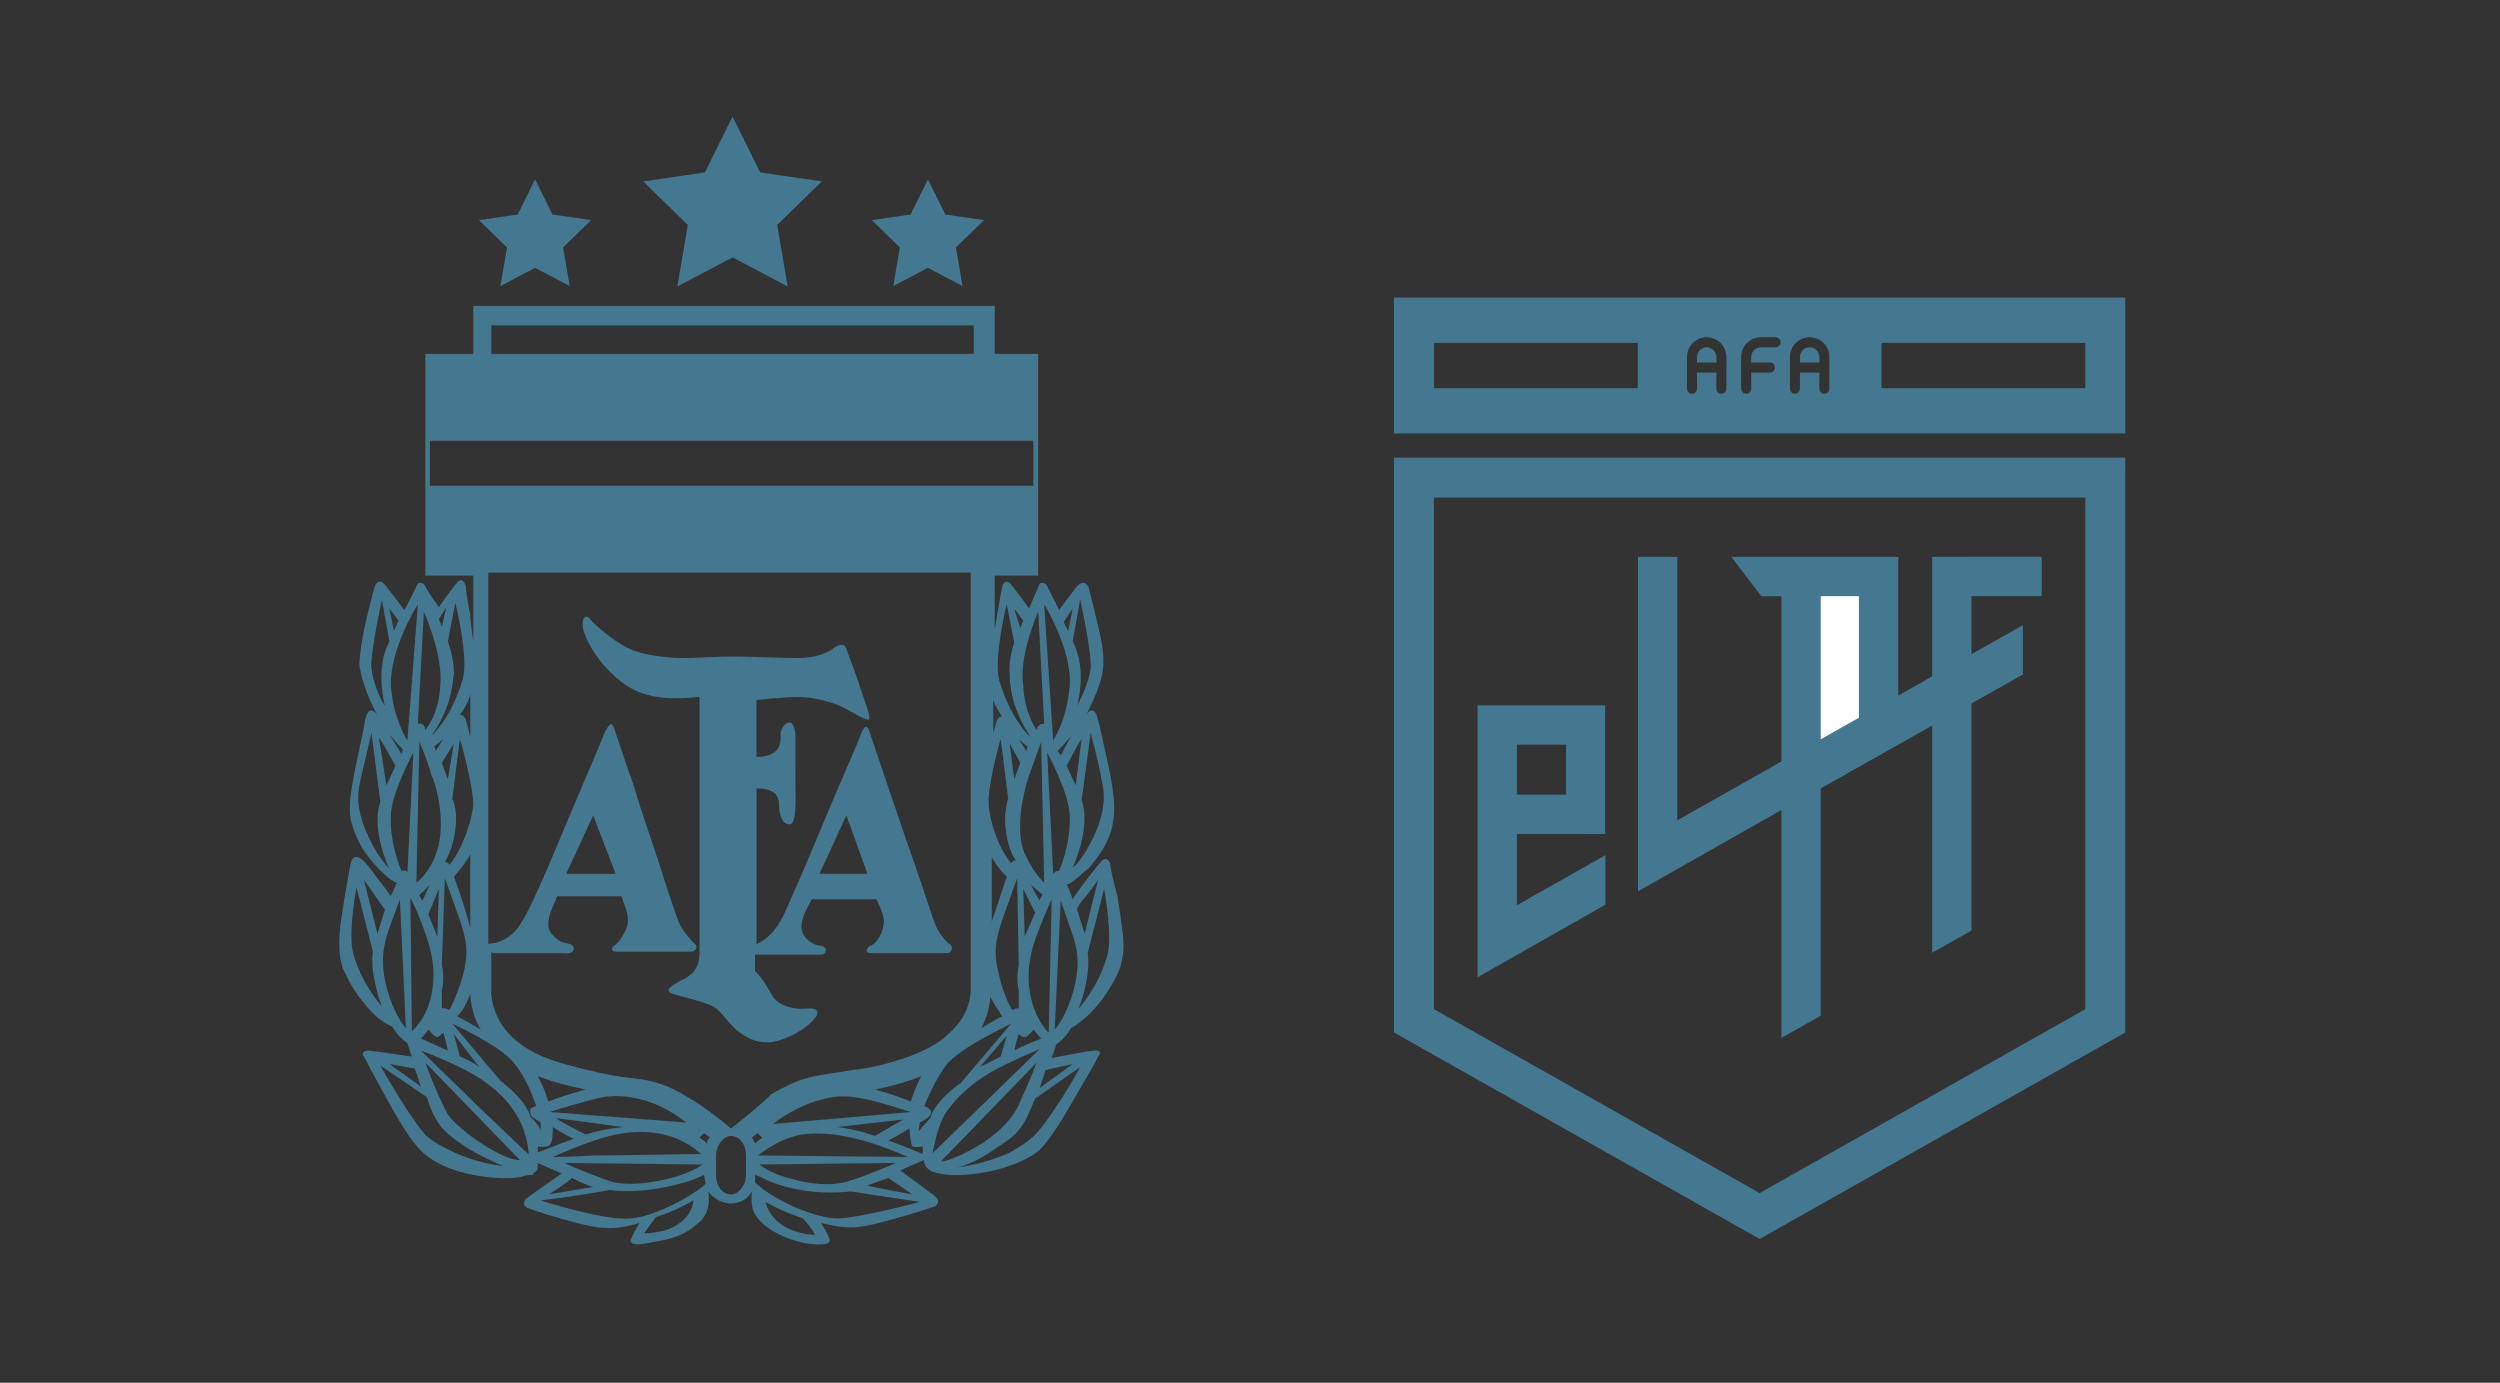 <?xml version="1.0" encoding="utf-8"?>
<!-- Generator: Adobe Illustrator 16.0.0, SVG Export Plug-In . SVG Version: 6.00 Build 0)  -->
<!DOCTYPE svg PUBLIC "-//W3C//DTD SVG 1.1//EN" "http://www.w3.org/Graphics/SVG/1.1/DTD/svg11.dtd">
<svg version="1.1" xmlns="http://www.w3.org/2000/svg" xmlns:xlink="http://www.w3.org/1999/xlink" x="0px" y="0px"
	 width="103.059px" height="57px" viewBox="0 0 103.059 57" enable-background="new 0 0 103.059 57" xml:space="preserve">
<rect x="0" y="0" width="103.059" height="57" fill="#333333" stroke="none"/>
<g id="Capa_5" display="none">
	<rect x="-1.97" y="-2.25" display="inline" fill="#2B1212" width="110.75" height="63.5"/>
</g>
<g id="Capa_1">
	<g id="Capa_2">
	</g>
	<path fill="#447891" d="M66.171,34.377v-5.301H60.91v11.212l5.271-2.994v-2.042l-3.65,2.066v-2.943L66.171,34.377z M62.532,30.699
		h2.028v2.059h-2.028V30.699z"/>
	<path fill="#447891" d="M79.65,22.955v4.929l-1.396,0.79v-5.719h-6.887l1.242,1.622h0.827v6.815
		c-1.431,0.81-2.861,1.616-4.294,2.426V22.955h-1.62v13.789l5.914-3.355v9.399l1.62-0.916V32.5l4.594-2.588v9.365l1.621-0.916V29
		l2.119-1.194V25.77l-2.119,1.198v-2.393h2.896v-1.621L79.65,22.955L79.65,22.955z"/>
	<path fill="#FFFFFF" d="M75.056,30.477c0.524-0.295,1.05-0.592,1.575-0.889v-5.012h-1.575V30.477z"/>
	<path fill="#447891" d="M74.599,14.317c-0.219,0-0.398,0.18-0.398,0.399v0.229h0.798v-0.229
		C74.998,14.497,74.818,14.317,74.599,14.317 M74.599,14.317c-0.219,0-0.398,0.18-0.398,0.399v0.229h0.798v-0.229
		C74.998,14.497,74.818,14.317,74.599,14.317 M70.356,14.317c-0.219,0-0.399,0.18-0.399,0.399v0.229h0.799v-0.229
		C70.754,14.497,70.575,14.317,70.356,14.317 M74.599,14.317c-0.219,0-0.398,0.18-0.398,0.399v0.229h0.798v-0.229
		C74.998,14.497,74.818,14.317,74.599,14.317 M74.599,14.317c-0.219,0-0.398,0.18-0.398,0.399v0.229h0.798v-0.229
		C74.998,14.497,74.818,14.317,74.599,14.317 M70.356,14.317c-0.219,0-0.399,0.18-0.399,0.399v0.229h0.799v-0.229
		C70.754,14.497,70.575,14.317,70.356,14.317 M57.466,17.869H87.61v-5.601H57.466V17.869z M67.514,16.002h-8.402v-1.867h8.402
		V16.002z M71.168,16.028c0,0.113-0.094,0.206-0.207,0.206s-0.207-0.092-0.207-0.206v-0.669h-0.799v0.669
		c0,0.113-0.094,0.206-0.206,0.206c-0.113,0-0.206-0.092-0.206-0.206v-1.312c0-0.447,0.365-0.813,0.813-0.813
		c0.448,0,0.813,0.366,0.813,0.813L71.168,16.028L71.168,16.028z M73.197,14.317H72.59c-0.219,0-0.398,0.18-0.398,0.399v0.229h0.771
		c0.113,0,0.207,0.093,0.207,0.206c0,0.114-0.095,0.207-0.207,0.207h-0.771v0.669c0,0.112-0.094,0.206-0.207,0.206
		c-0.112,0-0.207-0.092-0.207-0.206v-1.312c0-0.447,0.365-0.813,0.813-0.813h0.605c0.113,0,0.206,0.093,0.206,0.207
		C73.403,14.224,73.31,14.317,73.197,14.317 M75.412,16.028c0,0.113-0.094,0.206-0.207,0.206s-0.207-0.092-0.207-0.206v-0.669H74.2
		v0.669c0,0.113-0.095,0.206-0.207,0.206c-0.113,0-0.206-0.092-0.206-0.206v-1.312c0-0.447,0.364-0.813,0.813-0.813
		s0.813,0.366,0.813,0.813L75.412,16.028L75.412,16.028z M85.964,16.002h-8.402v-1.867h8.402V16.002z M74.599,14.317
		c-0.219,0-0.398,0.18-0.398,0.399v0.229h0.798v-0.229C74.998,14.497,74.818,14.317,74.599,14.317 M70.356,14.317
		c-0.219,0-0.399,0.18-0.399,0.399v0.229h0.799v-0.229C70.754,14.497,70.575,14.317,70.356,14.317 M74.599,14.317
		c-0.219,0-0.398,0.18-0.398,0.399v0.229h0.798v-0.229C74.998,14.497,74.818,14.317,74.599,14.317 M74.599,14.317
		c-0.219,0-0.398,0.18-0.398,0.399v0.229h0.798v-0.229C74.998,14.497,74.818,14.317,74.599,14.317"/>
	<path fill="#447891" d="M85.964,20.513v21.088l-13.426,7.582l-13.428-7.582V20.513H85.964z M87.61,18.867h-1.646H59.112h-1.646
		v1.646v21.088v0.961l0.837,0.473l13.426,7.582l0.811,0.457l0.81-0.457l13.426-7.582l0.836-0.473v-0.961V20.513L87.61,18.867
		L87.61,18.867z"/>
</g>
<g id="Capa_1_copia" display="none">
	<g id="Capa_2_copia" display="inline">
	</g>
	<path display="inline" fill="#FFFFFF" d="M66.171,34.377v-5.301H60.91v11.212l5.271-2.994v-2.042l-3.65,2.066v-2.943L66.171,34.377
		z M62.532,30.699h2.028v2.059h-2.028V30.699z"/>
	<path display="inline" fill="#FFFFFF" d="M79.65,22.955v4.929l-1.396,0.79v-5.719h-6.887l1.242,1.622h0.827v6.815
		c-1.431,0.81-2.861,1.616-4.294,2.426V22.955h-1.62v13.789l5.914-3.355v9.399l1.62-0.916V32.5l4.594-2.588v9.365l1.621-0.916V29
		l2.119-1.194V25.77l-2.119,1.198v-2.393h2.896v-1.621L79.65,22.955L79.65,22.955z"/>
	<path display="inline" fill="#FFFFFF" d="M75.056,30.477c0.524-0.295,1.05-0.592,1.575-0.889v-5.012h-1.575V30.477z"/>
	<path display="inline" fill="#FFFFFF" d="M74.599,14.317c-0.219,0-0.398,0.18-0.398,0.399v0.229h0.798v-0.229
		C74.998,14.497,74.818,14.317,74.599,14.317 M74.599,14.317c-0.219,0-0.398,0.18-0.398,0.399v0.229h0.798v-0.229
		C74.998,14.497,74.818,14.317,74.599,14.317 M70.356,14.317c-0.219,0-0.399,0.18-0.399,0.399v0.229h0.799v-0.229
		C70.754,14.497,70.575,14.317,70.356,14.317 M74.599,14.317c-0.219,0-0.398,0.18-0.398,0.399v0.229h0.798v-0.229
		C74.998,14.497,74.818,14.317,74.599,14.317 M74.599,14.317c-0.219,0-0.398,0.18-0.398,0.399v0.229h0.798v-0.229
		C74.998,14.497,74.818,14.317,74.599,14.317 M70.356,14.317c-0.219,0-0.399,0.18-0.399,0.399v0.229h0.799v-0.229
		C70.754,14.497,70.575,14.317,70.356,14.317 M57.466,17.869H87.61v-5.601H57.466V17.869z M67.514,16.002h-8.402v-1.867h8.402
		V16.002z M71.168,16.028c0,0.113-0.094,0.206-0.207,0.206s-0.207-0.092-0.207-0.206v-0.669h-0.799v0.669
		c0,0.113-0.094,0.206-0.206,0.206c-0.113,0-0.206-0.092-0.206-0.206v-1.312c0-0.447,0.365-0.813,0.813-0.813
		c0.448,0,0.813,0.366,0.813,0.813L71.168,16.028L71.168,16.028z M73.197,14.317H72.59c-0.219,0-0.398,0.18-0.398,0.399v0.229h0.771
		c0.113,0,0.207,0.093,0.207,0.206c0,0.114-0.095,0.207-0.207,0.207h-0.771v0.669c0,0.112-0.094,0.206-0.207,0.206
		c-0.112,0-0.207-0.092-0.207-0.206v-1.312c0-0.447,0.365-0.813,0.813-0.813h0.605c0.113,0,0.206,0.093,0.206,0.207
		C73.403,14.224,73.31,14.317,73.197,14.317 M75.412,16.028c0,0.113-0.094,0.206-0.207,0.206s-0.207-0.092-0.207-0.206v-0.669H74.2
		v0.669c0,0.113-0.095,0.206-0.207,0.206c-0.113,0-0.206-0.092-0.206-0.206v-1.312c0-0.447,0.364-0.813,0.813-0.813
		s0.813,0.366,0.813,0.813L75.412,16.028L75.412,16.028z M85.964,16.002h-8.402v-1.867h8.402V16.002z M74.599,14.317
		c-0.219,0-0.398,0.18-0.398,0.399v0.229h0.798v-0.229C74.998,14.497,74.818,14.317,74.599,14.317 M70.356,14.317
		c-0.219,0-0.399,0.18-0.399,0.399v0.229h0.799v-0.229C70.754,14.497,70.575,14.317,70.356,14.317 M74.599,14.317
		c-0.219,0-0.398,0.18-0.398,0.399v0.229h0.798v-0.229C74.998,14.497,74.818,14.317,74.599,14.317 M74.599,14.317
		c-0.219,0-0.398,0.18-0.398,0.399v0.229h0.798v-0.229C74.998,14.497,74.818,14.317,74.599,14.317"/>
	<path display="inline" fill="#FFFFFF" d="M85.964,20.513v21.088l-13.426,7.582l-13.428-7.582V20.513H85.964z M87.61,18.867h-1.646
		H59.112h-1.646v1.646v21.088v0.961l0.837,0.473l13.426,7.582l0.811,0.457l0.81-0.457l13.426-7.582l0.836-0.473v-0.961V20.513
		L87.61,18.867L87.61,18.867z"/>
</g>
<g id="Capa_3">
	<polygon fill-rule="evenodd" clip-rule="evenodd" fill="#447891" points="22.057,7.396 22.772,8.842 24.368,9.075 23.213,10.201 
		23.485,11.792 22.057,11.041 20.628,11.792 20.902,10.201 19.746,9.075 21.343,8.842 	"/>
	<polygon fill-rule="evenodd" clip-rule="evenodd" fill="#447891" points="38.252,7.396 38.967,8.842 40.564,9.075 39.407,10.201 
		39.68,11.792 38.252,11.041 36.823,11.792 37.096,10.201 35.94,9.075 37.538,8.842 	"/>
	<polygon fill-rule="evenodd" clip-rule="evenodd" fill="#447891" points="30.198,4.804 31.336,7.108 33.879,7.478 32.039,9.273 
		32.47,11.807 30.198,10.611 27.923,11.807 28.355,9.273 26.514,7.478 29.059,7.108 	"/>
	<path fill="#447891" d="M33.657,41.889c0.061-0.124,0.123-0.37-0.433-0.309c-0.679,0.062-1.235-0.247-1.359-0.495
		c-0.247-0.432-0.556-0.926-0.741-1.05v-0.679h2.718c0.247,0,0.309-0.371-0.063-0.371c-0.37-0.061-0.741-0.371-0.741-0.804
		s0.433-1.111,0.433-1.111h2.656c0,0,0.309,0.557,0.309,0.927c0,0.433-0.309,0.928-0.557,0.988c-0.185,0.124-0.247,0.31,0.063,0.31
		h3.088c0.185,0,0.309-0.247,0.123-0.37c-0.185-0.125-0.494-0.495-0.617-0.866c-0.124-0.31-0.556-1.667-0.865-2.532
		c-0.309-0.864-1.792-5.249-1.853-5.436c-0.062-0.185-0.186-0.185-0.309,0.123c-0.124,0.371-0.865,2.039-1.359,3.212
		c-0.494,1.175-1.05,2.534-1.42,3.335c-0.372,0.804-0.618,1.73-1.544,2.164v-6.424c0.679,0,0.927,0.246,0.927,0.679
		c0,0.371,0.124,0.804,0.432,0.804c0.309,0,0.247-1.051,0.247-1.606V30.4c0-0.248-0.062-0.618-0.247-0.618
		c-0.186,0-0.371,0.309-0.371,0.494s0.124,0.926-0.988,0.926v-2.346c0,0,1.112-0.124,1.729-0.124c0.679,0,1.482,0.248,1.853,0.432
		c0.37,0.186,0.927,0.557,1.05,0.495s-0.247-0.927-0.433-1.545c-0.185-0.555-0.432-1.173-0.494-1.358
		c-0.062-0.185-0.185-0.247-0.494-0.062c-0.309,0.247-0.803,0.432-1.482,0.432s-2.162-0.062-2.718-0.062
		c-0.555,0-1.606,0.062-2.038,0.062c-0.433,0-1.359-0.062-2.038-0.309c-0.68-0.247-1.606-1.05-1.792-1.296
		c-0.185-0.248-0.433,0-0.248,0.555c0.185,0.556,0.68,1.359,1.544,2.039c0.865,0.679,1.915,0.742,3.211,0.618v10.562
		c0,0.494-0.185,0.865-0.741,1.111c-0.556,0.31-0.679,0.434-0.37,0.558c0.309,0.122,1.296,0.308,1.729,0.556
		c0.309,0.185,0.617,0.74,1.05,1.05c0.432,0.308,1.049,0.617,1.976,0.185C33.348,42.384,33.594,41.951,33.657,41.889 M34.892,33.612
		l0.865,2.409H33.78L34.892,33.612z M45.763,35.589c-0.062-0.186-0.247-0.246-0.37-0.063c-0.186,0.185-0.865,1.05-1.174,1.544
		c0,0-0.124-0.37-0.247-0.617c0.124,0.061,0.617-0.432,0.926-0.68c0.247-0.309,0.865-0.988,0.988-1.914
		c0.186-0.927-0.246-2.471-0.37-3.089s-0.248-1.111-0.309-1.297c-0.063-0.184-0.248-0.31-0.432,0c0,0,0.432-0.804,0.618-1.483
		c0.185-0.678,0.061-1.359-0.062-1.915c-0.124-0.555-0.372-1.543-0.433-1.791c-0.062-0.247-0.247-0.37-0.494-0.124
		c-0.248,0.309-0.741,0.989-0.741,0.989l-0.495-0.989c-0.062-0.123-0.309-0.247-0.37,0.062c-0.124,0.247-0.371,0.864-0.371,0.864
		s-0.495-0.679-0.741-0.987c-0.186-0.248-0.371-0.062-0.371,0.124c-0.063,0.185-0.308,1.729-0.308,1.729v-2.223h1.791v-9.142h-1.791
		v-1.977H19.511v1.977h-1.977v9.142h1.977v2.718c0,0-0.123-0.803-0.123-1.112c-0.062-0.248-0.185-0.927-0.185-1.174
		c-0.062-0.185-0.186-0.371-0.371-0.124c-0.186,0.185-0.741,0.989-0.741,0.989s-0.494-0.68-0.557-0.865
		c-0.123-0.185-0.309-0.185-0.37,0c-0.061,0.186-0.494,0.989-0.494,0.989s-0.742-0.989-0.865-1.113
		c-0.124-0.123-0.309-0.062-0.371,0.185c-0.062,0.248-0.247,0.928-0.37,1.483c-0.124,0.494-0.248,1.358-0.248,1.667
		s0.309,1.359,0.742,2.1c0,0-0.125-0.184-0.248-0.184c-0.186,0-0.247,0.308-0.309,0.679c-0.062,0.369-0.186,0.864-0.371,1.79
		s-0.247,1.482-0.185,1.976c0.124,0.495,0.309,1.051,0.803,1.669s0.988,0.988,1.111,0.988l-0.247,0.556c0,0-0.247-0.371-0.555-0.742
		c-0.309-0.432-0.557-0.74-0.68-0.802c-0.186-0.124-0.371-0.124-0.433,0.248c-0.062,0.309-0.371,2.038-0.433,2.717
		s0,1.234,0.124,1.544c0.123,0.247,0.309,0.741,0.802,1.358c0.494,0.618,0.804,0.864,1.236,1.051c0,0,0.185,0.37,0.618,0.68
		l0.185,0.555c0,0-1.667-0.246-1.791-0.246c-0.186,0-0.309,0.123-0.186,0.246c0.062,0.063,0.186,0.371,0.432,0.805
		c0.247,0.431,0.618,1.172,1.112,1.975c0.494,0.804,0.803,1.175,1.297,1.482c0.494,0.309,1.173,0.557,2.038,0.68
		c0.865,0.124,1.483,0.063,1.668,0c0.186-0.061,0.309-0.061,0.371-0.061s0.124-0.124,0.124-0.124s0.124,0,0.124-0.187v-0.185
		c0,0,0.556,0.247,0.988,0.433l-1.482,1.051c0,0-0.185,0.246,0.062,0.368c0.309,0.125,1.297,0.433,2.038,0.62
		c0.741,0.184,1.42,0.37,2.594,0c0,0-0.185,0.309-0.247,0.431c-0.063,0.187-0.124,0.249-0.124,0.31s0.062,0.249,0.864,0.061
		c0.804-0.121,1.359-0.308,1.792-0.679c0.494-0.37,0.618-0.742,0.556-1.42c0,0,0.248,0.432,0.865,0.494
		c0.618,0,0.803-0.309,0.927-0.494c0,0-0.063,0.494,0.061,0.803c0.124,0.308,0.433,0.617,0.865,0.865
		c0.431,0.247,0.864,0.37,1.111,0.431c0.247,0.063,1.112,0.188,1.173-0.061c0-0.185-0.37-0.74-0.37-0.74s0.68,0.185,1.235,0.185
		c0.555,0,1.173-0.185,1.853-0.372c0.68-0.184,1.421-0.432,1.606-0.492c0.123-0.063,0.247-0.248,0-0.433
		c-0.248-0.185-0.988-0.741-1.421-1.051c0,0,0.679-0.309,0.988-0.433c0,0-0.062,0.31,0.371,0.495
		c0.432,0.124,0.926,0.185,1.853,0.062c0.925-0.124,1.914-0.493,2.409-0.864c0.494-0.371,1.235-1.668,1.482-2.1
		c0.246-0.434,0.988-1.668,1.05-1.854c0,0,0.185-0.184,0-0.246c-0.124-0.063-1.915,0.309-1.915,0.309s0.186-0.495,0.186-0.556
		c0,0,0.37-0.248,0.617-0.679c0,0,0.865-0.433,1.606-1.669c0.433-0.68,0.556-1.173,0.556-1.729c0-0.556-0.185-1.604-0.247-2.038
		C45.948,36.514,45.763,35.773,45.763,35.589 M44.713,37.01c0.123-0.124,0.556-0.741,0.556-0.741l-0.556,2.223l-0.309-0.988
		C44.342,37.503,44.589,37.132,44.713,37.01 M44.96,30.214c0,0,0.372,1.359,0.433,1.854c0.124,0.495,0.247,1.174-0.248,2.287
		c-0.494,1.11-0.926,1.419-0.926,1.419c0.803-1.852,0.37-2.778,0.37-2.778L44.96,30.214z M44.589,30.462l-0.247,1.915l-0.37-0.804
		C43.972,31.573,44.405,30.709,44.589,30.462 M43.724,31.142L43.6,30.956c0.248-0.247,0.557-0.616,0.557-0.616L43.724,31.142z
		 M44.528,24.718c0,0,0.494,2.223,0.432,2.841c-0.062,0.555-0.432,1.297-0.555,1.543c0,0,0.432-1.543-0.186-2.655L44.528,24.718z
		 M44.219,25.087l-0.186,0.928l-0.185-0.371L44.219,25.087z M44.095,28.301c-0.124,1.42-0.68,2.224-0.68,2.224l-0.37-5.622
		C43.045,24.903,44.219,26.817,44.095,28.301 M41.192,40.221c-0.247-0.926-0.185-1.421,0.185-2.472
		c0.371-1.049,0.556-1.544,0.556-1.544l0.063,3.583c0,0-0.124,0.494,0,1.051v0.741c0,0-0.063-0.062-0.247,0.062
		C41.748,41.703,41.377,41.085,41.192,40.221 M41.316,41.889c-0.247,0.124-0.865,0.495-0.865,0.495
		c0.371-0.681,0.371-1.299,0.371-1.299C41.008,41.455,41.316,41.889,41.316,41.889 M40.884,37.997v-2.654
		c0.247,0.431,0.617,0.801,0.617,0.801C41.253,36.886,40.884,37.997,40.884,37.997 M42.057,31.45l-0.247,0.68l-0.186-1.482
		L42.057,31.45z M41.995,30.462c0.247,0.247,0.37,0.309,0.37,0.309l-0.062,0.186L41.995,30.462z M41.995,42.63
		c0,0,0.124,0.124,0.247,0.124c0.124,0,0.371-0.311,0.371-0.311s0.186,0.248,0.309,0.371c0,0-0.802,0.309-1.111,0.495
		C41.81,43.31,41.872,43.001,41.995,42.63 M42.242,38.614l-0.062-1.976l0.495,0.988L42.242,38.614z M42.489,36.453
		c0.248,0.247,0.495,0.433,0.495,0.433c-0.063,0.062-0.124,0.246-0.124,0.246C42.737,36.947,42.489,36.453,42.489,36.453
		 M42.18,35.033c-0.308-0.99,0-2.348,0.248-3.088l0.494-1.36l0.124,5.807C43.045,36.392,42.552,35.96,42.18,35.033 M42.799,25.212
		l0.247,4.633c0,0-0.247-0.063-0.309,0.246c0,0-0.495-0.617-0.557-1.853C41.995,27.003,42.799,25.212,42.799,25.212 M42.18,25.582
		l-0.123,0.31l-0.247-0.804L42.18,25.582z M41.501,24.903l0.31,1.607c0,0-0.248,0.617-0.186,1.296c0,0.679,0.186,1.543,0.865,2.594
		c0,0-0.803-0.68-1.297-2.348C40.945,27.126,41.501,24.903,41.501,24.903 M40.945,28.856c0.124,0.37,0.371,0.679,0.371,0.679
		c-0.247,0-0.247,0.31-0.371,0.679V28.856z M41.253,30.462l0.31,2.471c-0.247,0.68-0.124,1.914,0.309,2.532c0,0-0.124,0-0.186,0.124
		c-0.494-0.556-0.927-1.791-0.927-2.471C40.698,32.563,41.131,30.833,41.253,30.462 M20.253,13.414h19.889v1.174H20.253V13.414z
		 M17.721,18.17l24.878,0v1.853l-24.878,0V18.17z M18.647,32.933l0.309-2.471c0.125,0.371,0.556,2.039,0.556,2.718
		c-0.061,0.68-0.494,1.914-0.988,2.472c-0.063-0.125-0.186-0.125-0.186-0.125C18.77,34.847,18.955,33.551,18.647,32.933
		 M19.388,35.219v3.025c-0.371-1.358-0.679-2.101-0.679-2.101C19.203,35.589,19.388,35.219,19.388,35.219 M18.461,32.13l-0.246-0.68
		l0.494-0.803L18.461,32.13z M17.968,30.955l-0.062-0.186l0.371-0.308L17.968,30.955z M18.03,35.032
		c-0.309,0.989-0.865,1.359-0.865,1.359l0.124-5.807c0,0,0.309,0.68,0.493,1.36C18.092,32.623,18.338,34.043,18.03,35.032
		 M17.721,36.453c0,0-0.124,0.308-0.309,0.679c0,0-0.124-0.185-0.124-0.246C17.288,36.886,17.473,36.761,17.721,36.453
		 M18.092,36.639l-0.062,1.976l-0.371-0.925L18.092,36.639z M18.277,42.568c0,0,0.124,0.433,0.185,0.741
		c0,0-0.555-0.247-1.111-0.496c0,0,0.185-0.184,0.309-0.37c0,0,0.247,0.31,0.371,0.31C18.092,42.753,18.277,42.568,18.277,42.568
		 M18.215,41.58v-0.741c0.123-0.557,0-1.051,0-1.051l0.123-3.583c0,0,0.186,0.494,0.556,1.544c0.371,1.051,0.432,1.545,0.186,2.472
		c-0.248,0.864-0.556,1.421-0.556,1.421C18.338,41.519,18.215,41.58,18.215,41.58 M19.388,40.963c0,0,0,0.802,0.432,1.48
		c0,0-0.617-0.37-0.988-0.555C18.894,41.889,19.203,41.519,19.388,40.963 M19.388,28.609V30.4c-0.185-0.742-0.185-0.927-0.433-0.927
		C19.326,28.98,19.388,28.609,19.388,28.609 M18.77,24.841c0,0,0.556,2.223,0.31,3.149c-0.494,1.667-1.298,2.347-1.298,2.347
		c0.742-1.048,0.865-1.914,0.928-2.594c0-0.679-0.248-1.296-0.248-1.296L18.77,24.841z M18.4,25.027l-0.185,0.803l-0.124-0.309
		L18.4,25.027z M17.473,25.212c0,0,0.803,1.792,0.679,3.025c-0.061,1.236-0.618,1.854-0.618,1.854
		c-0.062-0.37-0.309-0.246-0.309-0.246L17.473,25.212z M17.226,24.903l-0.432,5.622c0,0-0.556-0.804-0.68-2.224
		C16.053,26.756,17.226,24.903,17.226,24.903 M16.053,30.276c0,0,0.309,0.371,0.556,0.618l-0.062,0.185L16.053,30.276z M16.3,31.573
		l-0.371,0.804L15.62,30.4C15.805,30.647,16.3,31.573,16.3,31.573 M16.424,25.582l-0.185,0.434l-0.186-0.928L16.424,25.582z
		 M15.312,27.559c-0.062-0.618,0.433-2.841,0.433-2.841l0.309,1.73c-0.618,1.111-0.185,2.655-0.185,2.655
		C15.682,28.856,15.373,28.114,15.312,27.559 M15.126,34.354c-0.494-1.112-0.37-1.791-0.247-2.286
		c0.123-0.494,0.432-1.854,0.432-1.854l0.37,2.841c0,0-0.432,0.929,0.371,2.781C16.053,35.773,15.62,35.465,15.126,34.354
		 M15.868,37.502l-0.309,0.989l-0.557-2.223L15.868,37.502z M14.571,39.356c-0.247-0.804,0.124-2.78,0.124-2.78l0.679,2.656
		c0,0-0.185,0.68,0.371,2.286C15.805,41.519,15.003,40.775,14.571,39.356 M16.053,41.085c-0.309-0.926-0.371-1.729-0.063-2.655
		c0.309-0.865,0.495-1.359,0.495-1.359l0.247,5.313C16.732,42.384,16.362,42.013,16.053,41.085 M16.547,35.897
		c0,0-0.494-1.112-0.433-2.285c0-0.865,0.926-2.595,0.926-2.595l-0.247,5.004C16.856,36.021,16.794,35.836,16.547,35.897
		 M16.917,37.01c0,0,0.309,0.555,0.618,1.481c0.371,0.988,0.433,1.914,0.186,2.779c-0.248,0.864-0.742,1.235-0.742,1.235
		L16.917,37.01z M17.104,44.051l0.246,0.74l-1.297-0.927L17.104,44.051z M19.017,47.633c-0.865-0.371-1.358-0.68-1.544-0.928
		c-0.247-0.245-1.112-1.544-1.792-2.778l1.916,1.297c0.37,1.236,0.864,1.543,1.482,1.977c0.617,0.433,1.667,0.865,1.667,0.865
		S19.945,48.004,19.017,47.633 M20.253,47.386c-0.865-0.493-1.544-1.112-1.729-1.358c-0.186-0.248-0.679-1.359-0.989-2.225
		l3.892,4.015C21.427,47.817,21.117,47.88,20.253,47.386 M19.82,45.718c-0.74-0.741-2.47-2.408-2.47-2.408s1.544,0.555,2.47,1.173
		c0.927,0.617,1.854,1.545,1.977,3.089C21.736,47.571,20.562,46.397,19.82,45.718 M18.709,42.63l1.05,1.359
		c0,0-0.309-0.247-0.804-0.434L18.709,42.63z M21.859,46.027c0,0-0.062-0.556-1.235-1.483l-1.978-2.347c0,0,1.73,0.804,2.348,1.421
		c0.679,0.617,1.112,1.977,1.112,1.977s-0.309,0.062-0.247,0.246c0,0.187,0.062,0.187,0.432,0.433v0.371
		C22.353,46.582,22.044,46.212,21.859,46.027 M22.662,45.841c0,0,1.544-0.494,2.224-0.617c0.741-0.124,2.1,0,3.397,1.05
		L22.662,45.841z M25.688,46.46c0,0-0.741,0.061-1.543,0.308c0,0-0.989-0.494-1.235-0.678L25.688,46.46z M22.601,45.41
		c0,0-0.125-0.495-0.433-1.05c0,0,0.742,0.308,1.977,0.555C24.145,44.915,23.218,45.161,22.601,45.41 M22.168,47.51v-0.248
		c0,0,0.37,0.062,0.494-0.062s0.124-0.495,0.124-0.74c0,0,0.37,0.245,0.865,0.493C23.589,46.953,22.786,47.262,22.168,47.51
		 M22.786,47.694c0,0,1.359-0.617,2.347-0.865c0.988-0.247,2.532-0.369,3.768,0.742c0,0-3.645,0.062-4.447,0.062
		C23.651,47.694,22.786,47.694,22.786,47.694 M28.963,48.004c0,0-0.433,0.37-1.544,0.617s-1.667,0.184-2.101,0.124
		c-0.432-0.124-1.852-0.68-2.037-0.804L28.963,48.004z M23.589,48.56c0,0,0.432,0.245,0.865,0.371l-1.853,0.308
		C22.662,49.238,23.465,48.683,23.589,48.56 M27.727,50.597c-0.495,0.247-1.174,0.247-1.174,0.247
		c0.124-0.185,0.494-0.679,0.494-0.679c0.68-0.185,1.544-0.68,1.544-0.68C28.53,49.98,28.221,50.351,27.727,50.597 M29.086,48.805
		c0,0-0.37,0.371-1.358,0.866c-0.927,0.434-1.544,0.618-2.162,0.555c-0.618,0-2.347-0.433-3.274-0.74c0,0,1.544-0.185,2.842-0.432
		c1.235,0.185,3.026-0.186,3.891-0.617L29.086,48.805z M29.148,47.139c-0.124-0.123-0.31-0.246-0.31-0.246
		c0.125-0.125,0.186-0.188,0.186-0.188c0.062,0.063,0.248,0.188,0.248,0.188C29.148,46.953,29.148,47.139,29.148,47.139
		 M30.753,48.437c0,0.432-0.309,0.802-0.617,0.802c-0.371,0-0.618-0.37-0.618-0.802v-0.804c0-0.433,0.31-0.804,0.618-0.804
		c0.371,0,0.617,0.371,0.617,0.804V48.437z M30.136,46.521c-0.804-0.68-1.606-1.236-2.348-1.605
		c-0.741-0.371-1.358-0.433-1.915-0.493c-0.618-0.062-1.729-0.311-2.594-0.558c-0.865-0.246-1.606-0.555-2.224-1.173
		c-0.618-0.617-0.803-1.358-0.803-1.791v-1.668c0,0,0,0.062,0.185,0.062h2.842c0,0,0.371,0.063,0.371-0.185s-0.31-0.186-0.556-0.31
		c-0.309-0.186-0.494-0.432-0.494-0.68c0-0.371,0.185-0.739,0.37-1.173h2.656c0.124,0.434,0.309,0.68,0.247,1.173
		c-0.123,0.433-0.432,0.804-0.557,0.865c-0.123,0.063-0.123,0.247,0.063,0.247h3.088c0.186,0,0.37-0.185,0.124-0.37
		c-0.185-0.186-0.494-0.557-0.618-0.865c-0.124-0.308-0.556-1.605-0.864-2.594c-0.309-0.927-0.742-2.162-0.988-3.026
		c-0.31-0.864-0.68-1.977-0.804-2.348c-0.123-0.37-0.246-0.061-0.37,0.123c-0.062,0.186-1.544,3.645-1.977,4.694
		c-0.433,1.051-1.111,2.595-1.42,3.088c-0.309,0.557-0.618,0.742-0.926,0.865c-0.248,0.124-0.434,0.063-0.495,0.124V23.606h19.889
		v16.862V40.9c-0.062,0.741-0.433,1.297-0.926,1.729c-0.433,0.433-1.112,0.742-1.792,0.988c-0.741,0.246-1.482,0.433-2.162,0.493
		c-0.679,0.124-1.359,0.186-1.791,0.311c-0.494,0.122-0.989,0.369-1.544,0.678C31.309,45.595,30.753,46.027,30.136,46.521
		 M23.341,36.021l1.112-2.409l0.927,2.409H23.341z M31.865,46.335c0,0,0.742-0.617,1.729-0.925c0.988-0.311,1.483-0.371,3.954,0.432
		L31.865,46.335z M37.239,46.149l-1.174,0.681c0,0-0.617-0.248-1.543-0.37L37.239,46.149z M36.065,44.915
		c1.235-0.247,1.915-0.555,1.915-0.555c-0.247,0.431-0.432,1.05-0.432,1.05C36.807,45.1,36.065,44.915,36.065,44.915 M31.001,46.893
		c0.061-0.063,0.246-0.188,0.246-0.188c0.062,0.124,0.186,0.188,0.186,0.188c-0.186,0.123-0.309,0.246-0.309,0.246
		C31.062,47.016,31.001,46.893,31.001,46.893 M32.298,50.535c-0.618-0.37-0.741-0.988-0.741-0.988s0.618,0.371,1.544,0.679
		c0,0,0.309,0.31,0.494,0.681C33.594,50.906,32.915,50.906,32.298,50.535 M34.522,50.226c-0.865,0-2.533-0.679-3.397-1.48v-0.309
		l0.185,0.061c0,0,1.421,0.866,3.768,0.619l2.841,0.431C37.918,49.547,35.386,50.226,34.522,50.226 M31.309,48.004l5.621-0.063
		c0,0-1.111,0.495-1.915,0.741c-0.803,0.248-1.667,0.122-2.532-0.123C31.618,48.313,31.309,48.004,31.309,48.004 M37.61,49.238
		c0,0-1.73-0.308-1.853-0.37c0,0,0.494-0.186,0.865-0.309L37.61,49.238z M31.247,47.633c0,0,0.803-0.68,1.792-0.865
		c0.989-0.123,2.285,0,4.385,0.927L31.247,47.633z M38.042,47.571c-0.742-0.31-1.421-0.556-1.421-0.556
		c0.371-0.186,0.865-0.495,0.865-0.495s0.062,0.68,0.123,0.741c0.124,0.063,0.433,0,0.433,0
		C38.042,47.386,38.042,47.571,38.042,47.571 M38.351,46.09l-0.494,0.555l0.061-0.371c0,0,0.371-0.184,0.433-0.309
		c0.061-0.123,0.061-0.247-0.248-0.37c0,0,0.494-1.234,0.989-1.792c0.494-0.493,1.235-0.927,2.594-1.605l-2.1,2.471
		C39.525,44.668,38.536,45.41,38.351,46.09 M41.501,42.691l-0.248,0.864l-0.864,0.434L41.501,42.691z M38.969,45.903
		c0.494-0.742,1.235-1.359,2.039-1.792c0.803-0.432,1.853-0.864,1.853-0.864l-4.448,4.324
		C38.475,47.633,38.536,46.645,38.969,45.903 M38.783,47.881l3.953-4.078c0,0-0.309,0.803-0.679,1.607
		c-0.309,0.739-0.804,1.172-1.483,1.667C39.895,47.51,39.093,47.881,38.783,47.881 M43.478,45.718
		c-0.557,0.803-0.803,1.235-1.854,1.792c-1.05,0.494-2.161,0.617-2.161,0.617s0.679-0.123,1.605-0.803
		c0.989-0.618,1.111-0.864,1.606-2.04l1.853-1.295C44.528,43.989,44.033,44.915,43.478,45.718 M44.219,43.864l-1.359,0.989
		l0.247-0.742L44.219,43.864z M43.231,42.568c0,0-0.432-0.371-0.679-1.234c-0.248-0.866-0.186-1.792,0.185-2.781
		c0.371-0.988,0.617-1.482,0.617-1.482L43.231,42.568z M43.415,36.021l-0.247-5.004c0,0,0.927,1.729,0.927,2.595
		c0.062,1.173-0.432,2.285-0.432,2.285C43.478,35.897,43.415,36.021,43.415,36.021 M44.157,41.146
		c-0.309,0.928-0.679,1.297-0.679,1.297l0.247-5.312c0,0,0.185,0.495,0.495,1.421C44.528,39.417,44.465,40.221,44.157,41.146
		 M45.64,39.417c-0.371,1.298-1.175,2.163-1.175,2.163c0.557-1.483,0.371-2.285,0.371-2.285l0.68-2.656
		C45.516,36.639,45.886,38.614,45.64,39.417"/>
</g>
<g id="Capa_3_copia" display="none">
	<polygon display="inline" fill-rule="evenodd" clip-rule="evenodd" fill="#FFFFFF" points="22.057,7.396 22.772,8.842 
		24.368,9.075 23.213,10.201 23.485,11.792 22.057,11.041 20.628,11.792 20.902,10.201 19.746,9.075 21.343,8.842 	"/>
	<polygon display="inline" fill-rule="evenodd" clip-rule="evenodd" fill="#FFFFFF" points="38.252,7.396 38.967,8.842 
		40.564,9.075 39.407,10.201 39.68,11.792 38.252,11.041 36.823,11.792 37.096,10.201 35.94,9.075 37.538,8.842 	"/>
	<polygon display="inline" fill-rule="evenodd" clip-rule="evenodd" fill="#FFFFFF" points="30.198,4.804 31.336,7.108 
		33.879,7.478 32.039,9.273 32.47,11.807 30.198,10.611 27.923,11.807 28.355,9.273 26.514,7.478 29.059,7.108 	"/>
	<path display="inline" fill="#FFFFFF" d="M33.657,41.889c0.061-0.124,0.123-0.37-0.433-0.309c-0.679,0.062-1.235-0.247-1.359-0.495
		c-0.247-0.432-0.556-0.926-0.741-1.05v-0.679h2.718c0.247,0,0.309-0.371-0.063-0.371c-0.37-0.061-0.741-0.371-0.741-0.804
		s0.433-1.111,0.433-1.111h2.656c0,0,0.309,0.557,0.309,0.927c0,0.433-0.309,0.928-0.557,0.988c-0.185,0.124-0.247,0.31,0.063,0.31
		h3.088c0.185,0,0.309-0.247,0.123-0.37c-0.185-0.125-0.494-0.495-0.617-0.866c-0.124-0.31-0.556-1.667-0.865-2.532
		c-0.309-0.864-1.792-5.249-1.853-5.436c-0.062-0.185-0.186-0.185-0.309,0.123c-0.124,0.371-0.865,2.039-1.359,3.212
		c-0.494,1.175-1.05,2.534-1.42,3.335c-0.372,0.804-0.618,1.73-1.544,2.164v-6.424c0.679,0,0.927,0.246,0.927,0.679
		c0,0.371,0.124,0.804,0.432,0.804c0.309,0,0.247-1.051,0.247-1.606V30.4c0-0.248-0.062-0.618-0.247-0.618
		c-0.186,0-0.371,0.309-0.371,0.494s0.124,0.926-0.988,0.926v-2.346c0,0,1.112-0.124,1.729-0.124c0.679,0,1.482,0.248,1.853,0.432
		c0.37,0.186,0.927,0.557,1.05,0.495s-0.247-0.927-0.433-1.545c-0.185-0.555-0.432-1.173-0.494-1.358
		c-0.062-0.185-0.185-0.247-0.494-0.062c-0.309,0.247-0.803,0.432-1.482,0.432s-2.162-0.062-2.718-0.062
		c-0.555,0-1.606,0.062-2.038,0.062c-0.433,0-1.359-0.062-2.038-0.309c-0.68-0.247-1.606-1.05-1.792-1.296
		c-0.185-0.248-0.433,0-0.248,0.555c0.185,0.556,0.68,1.359,1.544,2.039c0.865,0.679,1.915,0.742,3.211,0.618v10.562
		c0,0.494-0.185,0.865-0.741,1.111c-0.556,0.31-0.679,0.434-0.37,0.558c0.309,0.122,1.296,0.308,1.729,0.556
		c0.309,0.185,0.617,0.74,1.05,1.05c0.432,0.308,1.049,0.617,1.976,0.185C33.348,42.384,33.594,41.951,33.657,41.889 M34.892,33.612
		l0.865,2.409H33.78L34.892,33.612z M45.763,35.589c-0.062-0.186-0.247-0.246-0.37-0.063c-0.186,0.185-0.865,1.05-1.174,1.544
		c0,0-0.124-0.37-0.247-0.617c0.124,0.061,0.617-0.432,0.926-0.68c0.247-0.309,0.865-0.988,0.988-1.914
		c0.186-0.927-0.246-2.471-0.37-3.089s-0.248-1.111-0.309-1.297c-0.063-0.184-0.248-0.31-0.432,0c0,0,0.432-0.804,0.618-1.483
		c0.185-0.678,0.061-1.359-0.062-1.915c-0.124-0.555-0.372-1.543-0.433-1.791c-0.062-0.247-0.247-0.37-0.494-0.124
		c-0.248,0.309-0.741,0.989-0.741,0.989l-0.495-0.989c-0.062-0.123-0.309-0.247-0.37,0.062c-0.124,0.247-0.371,0.864-0.371,0.864
		s-0.495-0.679-0.741-0.987c-0.186-0.248-0.371-0.062-0.371,0.124c-0.063,0.185-0.308,1.729-0.308,1.729v-2.223h1.791v-9.142h-1.791
		v-1.977H19.511v1.977h-1.977v9.142h1.977v2.718c0,0-0.123-0.803-0.123-1.112c-0.062-0.248-0.185-0.927-0.185-1.174
		c-0.062-0.185-0.186-0.371-0.371-0.124c-0.186,0.185-0.741,0.989-0.741,0.989s-0.494-0.68-0.557-0.865
		c-0.123-0.185-0.309-0.185-0.37,0c-0.061,0.186-0.494,0.989-0.494,0.989s-0.742-0.989-0.865-1.113
		c-0.124-0.123-0.309-0.062-0.371,0.185c-0.062,0.248-0.247,0.928-0.37,1.483c-0.124,0.494-0.248,1.358-0.248,1.667
		s0.309,1.359,0.742,2.1c0,0-0.125-0.184-0.248-0.184c-0.186,0-0.247,0.308-0.309,0.679c-0.062,0.369-0.186,0.864-0.371,1.79
		s-0.247,1.482-0.185,1.976c0.124,0.495,0.309,1.051,0.803,1.669s0.988,0.988,1.111,0.988l-0.247,0.556c0,0-0.247-0.371-0.555-0.742
		c-0.309-0.432-0.557-0.74-0.68-0.802c-0.186-0.124-0.371-0.124-0.433,0.248c-0.062,0.309-0.371,2.038-0.433,2.717
		s0,1.234,0.124,1.544c0.123,0.247,0.309,0.741,0.802,1.358c0.494,0.618,0.804,0.864,1.236,1.051c0,0,0.185,0.37,0.618,0.68
		l0.185,0.555c0,0-1.667-0.246-1.791-0.246c-0.186,0-0.309,0.123-0.186,0.246c0.062,0.063,0.186,0.371,0.432,0.805
		c0.247,0.431,0.618,1.172,1.112,1.975c0.494,0.804,0.803,1.175,1.297,1.482c0.494,0.309,1.173,0.557,2.038,0.68
		c0.865,0.124,1.483,0.063,1.668,0c0.186-0.061,0.309-0.061,0.371-0.061s0.124-0.124,0.124-0.124s0.124,0,0.124-0.187v-0.185
		c0,0,0.556,0.247,0.988,0.433l-1.482,1.051c0,0-0.185,0.246,0.062,0.368c0.309,0.125,1.297,0.433,2.038,0.62
		c0.741,0.184,1.42,0.37,2.594,0c0,0-0.185,0.309-0.247,0.431c-0.063,0.187-0.124,0.249-0.124,0.31s0.062,0.249,0.864,0.061
		c0.804-0.121,1.359-0.308,1.792-0.679c0.494-0.37,0.618-0.742,0.556-1.42c0,0,0.248,0.432,0.865,0.494
		c0.618,0,0.803-0.309,0.927-0.494c0,0-0.063,0.494,0.061,0.803c0.124,0.308,0.433,0.617,0.865,0.865
		c0.431,0.247,0.864,0.37,1.111,0.431c0.247,0.063,1.112,0.188,1.173-0.061c0-0.185-0.37-0.74-0.37-0.74s0.68,0.185,1.235,0.185
		c0.555,0,1.173-0.185,1.853-0.372c0.68-0.184,1.421-0.432,1.606-0.492c0.123-0.063,0.247-0.248,0-0.433
		c-0.248-0.185-0.988-0.741-1.421-1.051c0,0,0.679-0.309,0.988-0.433c0,0-0.062,0.31,0.371,0.495
		c0.432,0.124,0.926,0.185,1.853,0.062c0.925-0.124,1.914-0.493,2.409-0.864c0.494-0.371,1.235-1.668,1.482-2.1
		c0.246-0.434,0.988-1.668,1.05-1.854c0,0,0.185-0.184,0-0.246c-0.124-0.063-1.915,0.309-1.915,0.309s0.186-0.495,0.186-0.556
		c0,0,0.37-0.248,0.617-0.679c0,0,0.865-0.433,1.606-1.669c0.433-0.68,0.556-1.173,0.556-1.729c0-0.556-0.185-1.604-0.247-2.038
		C45.948,36.514,45.763,35.773,45.763,35.589 M44.713,37.01c0.123-0.124,0.556-0.741,0.556-0.741l-0.556,2.223l-0.309-0.988
		C44.342,37.503,44.589,37.132,44.713,37.01 M44.96,30.214c0,0,0.372,1.359,0.433,1.854c0.124,0.495,0.247,1.174-0.248,2.287
		c-0.494,1.11-0.926,1.419-0.926,1.419c0.803-1.852,0.37-2.778,0.37-2.778L44.96,30.214z M44.589,30.462l-0.247,1.915l-0.37-0.804
		C43.972,31.573,44.405,30.709,44.589,30.462 M43.724,31.142L43.6,30.956c0.248-0.247,0.557-0.616,0.557-0.616L43.724,31.142z
		 M44.528,24.718c0,0,0.494,2.223,0.432,2.841c-0.062,0.555-0.432,1.297-0.555,1.543c0,0,0.432-1.543-0.186-2.655L44.528,24.718z
		 M44.219,25.087l-0.186,0.928l-0.185-0.371L44.219,25.087z M44.095,28.301c-0.124,1.42-0.68,2.224-0.68,2.224l-0.37-5.622
		C43.045,24.903,44.219,26.817,44.095,28.301 M41.192,40.221c-0.247-0.926-0.185-1.421,0.185-2.472
		c0.371-1.049,0.556-1.544,0.556-1.544l0.063,3.583c0,0-0.124,0.494,0,1.051v0.741c0,0-0.063-0.062-0.247,0.062
		C41.748,41.703,41.377,41.085,41.192,40.221 M41.316,41.889c-0.247,0.124-0.865,0.495-0.865,0.495
		c0.371-0.681,0.371-1.299,0.371-1.299C41.008,41.455,41.316,41.889,41.316,41.889 M40.884,37.997v-2.654
		c0.247,0.431,0.617,0.801,0.617,0.801C41.253,36.886,40.884,37.997,40.884,37.997 M42.057,31.45l-0.247,0.68l-0.186-1.482
		L42.057,31.45z M41.995,30.462c0.247,0.247,0.37,0.309,0.37,0.309l-0.062,0.186L41.995,30.462z M41.995,42.63
		c0,0,0.124,0.124,0.247,0.124c0.124,0,0.371-0.311,0.371-0.311s0.186,0.248,0.309,0.371c0,0-0.802,0.309-1.111,0.495
		C41.81,43.31,41.872,43.001,41.995,42.63 M42.242,38.614l-0.062-1.976l0.495,0.988L42.242,38.614z M42.489,36.453
		c0.248,0.247,0.495,0.433,0.495,0.433c-0.063,0.062-0.124,0.246-0.124,0.246C42.737,36.947,42.489,36.453,42.489,36.453
		 M42.18,35.033c-0.308-0.99,0-2.348,0.248-3.088l0.494-1.36l0.124,5.807C43.045,36.392,42.552,35.96,42.18,35.033 M42.799,25.212
		l0.247,4.633c0,0-0.247-0.063-0.309,0.246c0,0-0.495-0.617-0.557-1.853C41.995,27.003,42.799,25.212,42.799,25.212 M42.18,25.582
		l-0.123,0.31l-0.247-0.804L42.18,25.582z M41.501,24.903l0.31,1.607c0,0-0.248,0.617-0.186,1.296c0,0.679,0.186,1.543,0.865,2.594
		c0,0-0.803-0.68-1.297-2.348C40.945,27.126,41.501,24.903,41.501,24.903 M40.945,28.856c0.124,0.37,0.371,0.679,0.371,0.679
		c-0.247,0-0.247,0.31-0.371,0.679V28.856z M41.253,30.462l0.31,2.471c-0.247,0.68-0.124,1.914,0.309,2.532c0,0-0.124,0-0.186,0.124
		c-0.494-0.556-0.927-1.791-0.927-2.471C40.698,32.563,41.131,30.833,41.253,30.462 M20.253,13.414h19.889v1.174H20.253V13.414z
		 M17.721,18.17l24.878,0v1.853l-24.878,0V18.17z M18.647,32.933l0.309-2.471c0.125,0.371,0.556,2.039,0.556,2.718
		c-0.061,0.68-0.494,1.914-0.988,2.472c-0.063-0.125-0.186-0.125-0.186-0.125C18.77,34.847,18.955,33.551,18.647,32.933
		 M19.388,35.219v3.025c-0.371-1.358-0.679-2.101-0.679-2.101C19.203,35.589,19.388,35.219,19.388,35.219 M18.461,32.13l-0.246-0.68
		l0.494-0.803L18.461,32.13z M17.968,30.955l-0.062-0.186l0.371-0.308L17.968,30.955z M18.03,35.032
		c-0.309,0.989-0.865,1.359-0.865,1.359l0.124-5.807c0,0,0.309,0.68,0.493,1.36C18.092,32.623,18.338,34.043,18.03,35.032
		 M17.721,36.453c0,0-0.124,0.308-0.309,0.679c0,0-0.124-0.185-0.124-0.246C17.288,36.886,17.473,36.761,17.721,36.453
		 M18.092,36.639l-0.062,1.976l-0.371-0.925L18.092,36.639z M18.277,42.568c0,0,0.124,0.433,0.185,0.741
		c0,0-0.555-0.247-1.111-0.496c0,0,0.185-0.184,0.309-0.37c0,0,0.247,0.31,0.371,0.31C18.092,42.753,18.277,42.568,18.277,42.568
		 M18.215,41.58v-0.741c0.123-0.557,0-1.051,0-1.051l0.123-3.583c0,0,0.186,0.494,0.556,1.544c0.371,1.051,0.432,1.545,0.186,2.472
		c-0.248,0.864-0.556,1.421-0.556,1.421C18.338,41.519,18.215,41.58,18.215,41.58 M19.388,40.963c0,0,0,0.802,0.432,1.48
		c0,0-0.617-0.37-0.988-0.555C18.894,41.889,19.203,41.519,19.388,40.963 M19.388,28.609V30.4c-0.185-0.742-0.185-0.927-0.433-0.927
		C19.326,28.98,19.388,28.609,19.388,28.609 M18.77,24.841c0,0,0.556,2.223,0.31,3.149c-0.494,1.667-1.298,2.347-1.298,2.347
		c0.742-1.048,0.865-1.914,0.928-2.594c0-0.679-0.248-1.296-0.248-1.296L18.77,24.841z M18.4,25.027l-0.185,0.803l-0.124-0.309
		L18.4,25.027z M17.473,25.212c0,0,0.803,1.792,0.679,3.025c-0.061,1.236-0.618,1.854-0.618,1.854
		c-0.062-0.37-0.309-0.246-0.309-0.246L17.473,25.212z M17.226,24.903l-0.432,5.622c0,0-0.556-0.804-0.68-2.224
		C16.053,26.756,17.226,24.903,17.226,24.903 M16.053,30.276c0,0,0.309,0.371,0.556,0.618l-0.062,0.185L16.053,30.276z M16.3,31.573
		l-0.371,0.804L15.62,30.4C15.805,30.647,16.3,31.573,16.3,31.573 M16.424,25.582l-0.185,0.434l-0.186-0.928L16.424,25.582z
		 M15.312,27.559c-0.062-0.618,0.433-2.841,0.433-2.841l0.309,1.73c-0.618,1.111-0.185,2.655-0.185,2.655
		C15.682,28.856,15.373,28.114,15.312,27.559 M15.126,34.354c-0.494-1.112-0.37-1.791-0.247-2.286
		c0.123-0.494,0.432-1.854,0.432-1.854l0.37,2.841c0,0-0.432,0.929,0.371,2.781C16.053,35.773,15.62,35.465,15.126,34.354
		 M15.868,37.502l-0.309,0.989l-0.557-2.223L15.868,37.502z M14.571,39.356c-0.247-0.804,0.124-2.78,0.124-2.78l0.679,2.656
		c0,0-0.185,0.68,0.371,2.286C15.805,41.519,15.003,40.775,14.571,39.356 M16.053,41.085c-0.309-0.926-0.371-1.729-0.063-2.655
		c0.309-0.865,0.495-1.359,0.495-1.359l0.247,5.313C16.732,42.384,16.362,42.013,16.053,41.085 M16.547,35.897
		c0,0-0.494-1.112-0.433-2.285c0-0.865,0.926-2.595,0.926-2.595l-0.247,5.004C16.856,36.021,16.794,35.836,16.547,35.897
		 M16.917,37.01c0,0,0.309,0.555,0.618,1.481c0.371,0.988,0.433,1.914,0.186,2.779c-0.248,0.864-0.742,1.235-0.742,1.235
		L16.917,37.01z M17.104,44.051l0.246,0.74l-1.297-0.927L17.104,44.051z M19.017,47.633c-0.865-0.371-1.358-0.68-1.544-0.928
		c-0.247-0.245-1.112-1.544-1.792-2.778l1.916,1.297c0.37,1.236,0.864,1.543,1.482,1.977c0.617,0.433,1.667,0.865,1.667,0.865
		S19.945,48.004,19.017,47.633 M20.253,47.386c-0.865-0.493-1.544-1.112-1.729-1.358c-0.186-0.248-0.679-1.359-0.989-2.225
		l3.892,4.015C21.427,47.817,21.117,47.88,20.253,47.386 M19.82,45.718c-0.74-0.741-2.47-2.408-2.47-2.408s1.544,0.555,2.47,1.173
		c0.927,0.617,1.854,1.545,1.977,3.089C21.736,47.571,20.562,46.397,19.82,45.718 M18.709,42.63l1.05,1.359
		c0,0-0.309-0.247-0.804-0.434L18.709,42.63z M21.859,46.027c0,0-0.062-0.556-1.235-1.483l-1.978-2.347c0,0,1.73,0.804,2.348,1.421
		c0.679,0.617,1.112,1.977,1.112,1.977s-0.309,0.062-0.247,0.246c0,0.187,0.062,0.187,0.432,0.433v0.371
		C22.353,46.582,22.044,46.212,21.859,46.027 M22.662,45.841c0,0,1.544-0.494,2.224-0.617c0.741-0.124,2.1,0,3.397,1.05
		L22.662,45.841z M25.688,46.46c0,0-0.741,0.061-1.543,0.308c0,0-0.989-0.494-1.235-0.678L25.688,46.46z M22.601,45.41
		c0,0-0.125-0.495-0.433-1.05c0,0,0.742,0.308,1.977,0.555C24.145,44.915,23.218,45.161,22.601,45.41 M22.168,47.51v-0.248
		c0,0,0.37,0.062,0.494-0.062s0.124-0.495,0.124-0.74c0,0,0.37,0.245,0.865,0.493C23.589,46.953,22.786,47.262,22.168,47.51
		 M22.786,47.694c0,0,1.359-0.617,2.347-0.865c0.988-0.247,2.532-0.369,3.768,0.742c0,0-3.645,0.062-4.447,0.062
		C23.651,47.694,22.786,47.694,22.786,47.694 M28.963,48.004c0,0-0.433,0.37-1.544,0.617s-1.667,0.184-2.101,0.124
		c-0.432-0.124-1.852-0.68-2.037-0.804L28.963,48.004z M23.589,48.56c0,0,0.432,0.245,0.865,0.371l-1.853,0.308
		C22.662,49.238,23.465,48.683,23.589,48.56 M27.727,50.597c-0.495,0.247-1.174,0.247-1.174,0.247
		c0.124-0.185,0.494-0.679,0.494-0.679c0.68-0.185,1.544-0.68,1.544-0.68C28.53,49.98,28.221,50.351,27.727,50.597 M29.086,48.805
		c0,0-0.37,0.371-1.358,0.866c-0.927,0.434-1.544,0.618-2.162,0.555c-0.618,0-2.347-0.433-3.274-0.74c0,0,1.544-0.185,2.842-0.432
		c1.235,0.185,3.026-0.186,3.891-0.617L29.086,48.805z M29.148,47.139c-0.124-0.123-0.31-0.246-0.31-0.246
		c0.125-0.125,0.186-0.188,0.186-0.188c0.062,0.063,0.248,0.188,0.248,0.188C29.148,46.953,29.148,47.139,29.148,47.139
		 M30.753,48.437c0,0.432-0.309,0.802-0.617,0.802c-0.371,0-0.618-0.37-0.618-0.802v-0.804c0-0.433,0.31-0.804,0.618-0.804
		c0.371,0,0.617,0.371,0.617,0.804V48.437z M30.136,46.521c-0.804-0.68-1.606-1.236-2.348-1.605
		c-0.741-0.371-1.358-0.433-1.915-0.493c-0.618-0.062-1.729-0.311-2.594-0.558c-0.865-0.246-1.606-0.555-2.224-1.173
		c-0.618-0.617-0.803-1.358-0.803-1.791v-1.668c0,0,0,0.062,0.185,0.062h2.842c0,0,0.371,0.063,0.371-0.185s-0.31-0.186-0.556-0.31
		c-0.309-0.186-0.494-0.432-0.494-0.68c0-0.371,0.185-0.739,0.37-1.173h2.656c0.124,0.434,0.309,0.68,0.247,1.173
		c-0.123,0.433-0.432,0.804-0.557,0.865c-0.123,0.063-0.123,0.247,0.063,0.247h3.088c0.186,0,0.37-0.185,0.124-0.37
		c-0.185-0.186-0.494-0.557-0.618-0.865c-0.124-0.308-0.556-1.605-0.864-2.594c-0.309-0.927-0.742-2.162-0.988-3.026
		c-0.31-0.864-0.68-1.977-0.804-2.348c-0.123-0.37-0.246-0.061-0.37,0.123c-0.062,0.186-1.544,3.645-1.977,4.694
		c-0.433,1.051-1.111,2.595-1.42,3.088c-0.309,0.557-0.618,0.742-0.926,0.865c-0.248,0.124-0.434,0.063-0.495,0.124V23.606h19.889
		v16.862V40.9c-0.062,0.741-0.433,1.297-0.926,1.729c-0.433,0.433-1.112,0.742-1.792,0.988c-0.741,0.246-1.482,0.433-2.162,0.493
		c-0.679,0.124-1.359,0.186-1.791,0.311c-0.494,0.122-0.989,0.369-1.544,0.678C31.309,45.595,30.753,46.027,30.136,46.521
		 M23.341,36.021l1.112-2.409l0.927,2.409H23.341z M31.865,46.335c0,0,0.742-0.617,1.729-0.925c0.988-0.311,1.483-0.371,3.954,0.432
		L31.865,46.335z M37.239,46.149l-1.174,0.681c0,0-0.617-0.248-1.543-0.37L37.239,46.149z M36.065,44.915
		c1.235-0.247,1.915-0.555,1.915-0.555c-0.247,0.431-0.432,1.05-0.432,1.05C36.807,45.1,36.065,44.915,36.065,44.915 M31.001,46.893
		c0.061-0.063,0.246-0.188,0.246-0.188c0.062,0.124,0.186,0.188,0.186,0.188c-0.186,0.123-0.309,0.246-0.309,0.246
		C31.062,47.016,31.001,46.893,31.001,46.893 M32.298,50.535c-0.618-0.37-0.741-0.988-0.741-0.988s0.618,0.371,1.544,0.679
		c0,0,0.309,0.31,0.494,0.681C33.594,50.906,32.915,50.906,32.298,50.535 M34.522,50.226c-0.865,0-2.533-0.679-3.397-1.48v-0.309
		l0.185,0.061c0,0,1.421,0.866,3.768,0.619l2.841,0.431C37.918,49.547,35.386,50.226,34.522,50.226 M31.309,48.004l5.621-0.063
		c0,0-1.111,0.495-1.915,0.741c-0.803,0.248-1.667,0.122-2.532-0.123C31.618,48.313,31.309,48.004,31.309,48.004 M37.61,49.238
		c0,0-1.73-0.308-1.853-0.37c0,0,0.494-0.186,0.865-0.309L37.61,49.238z M31.247,47.633c0,0,0.803-0.68,1.792-0.865
		c0.989-0.123,2.285,0,4.385,0.927L31.247,47.633z M38.042,47.571c-0.742-0.31-1.421-0.556-1.421-0.556
		c0.371-0.186,0.865-0.495,0.865-0.495s0.062,0.68,0.123,0.741c0.124,0.063,0.433,0,0.433,0
		C38.042,47.386,38.042,47.571,38.042,47.571 M38.351,46.09l-0.494,0.555l0.061-0.371c0,0,0.371-0.184,0.433-0.309
		c0.061-0.123,0.061-0.247-0.248-0.37c0,0,0.494-1.234,0.989-1.792c0.494-0.493,1.235-0.927,2.594-1.605l-2.1,2.471
		C39.525,44.668,38.536,45.41,38.351,46.09 M41.501,42.691l-0.248,0.864l-0.864,0.434L41.501,42.691z M38.969,45.903
		c0.494-0.742,1.235-1.359,2.039-1.792c0.803-0.432,1.853-0.864,1.853-0.864l-4.448,4.324
		C38.475,47.633,38.536,46.645,38.969,45.903 M38.783,47.881l3.953-4.078c0,0-0.309,0.803-0.679,1.607
		c-0.309,0.739-0.804,1.172-1.483,1.667C39.895,47.51,39.093,47.881,38.783,47.881 M43.478,45.718
		c-0.557,0.803-0.803,1.235-1.854,1.792c-1.05,0.494-2.161,0.617-2.161,0.617s0.679-0.123,1.605-0.803
		c0.989-0.618,1.111-0.864,1.606-2.04l1.853-1.295C44.528,43.989,44.033,44.915,43.478,45.718 M44.219,43.864l-1.359,0.989
		l0.247-0.742L44.219,43.864z M43.231,42.568c0,0-0.432-0.371-0.679-1.234c-0.248-0.866-0.186-1.792,0.185-2.781
		c0.371-0.988,0.617-1.482,0.617-1.482L43.231,42.568z M43.415,36.021l-0.247-5.004c0,0,0.927,1.729,0.927,2.595
		c0.062,1.173-0.432,2.285-0.432,2.285C43.478,35.897,43.415,36.021,43.415,36.021 M44.157,41.146
		c-0.309,0.928-0.679,1.297-0.679,1.297l0.247-5.312c0,0,0.185,0.495,0.495,1.421C44.528,39.417,44.465,40.221,44.157,41.146
		 M45.64,39.417c-0.371,1.298-1.175,2.163-1.175,2.163c0.557-1.483,0.371-2.285,0.371-2.285l0.68-2.656
		C45.516,36.639,45.886,38.614,45.64,39.417"/>
</g>
</svg>
